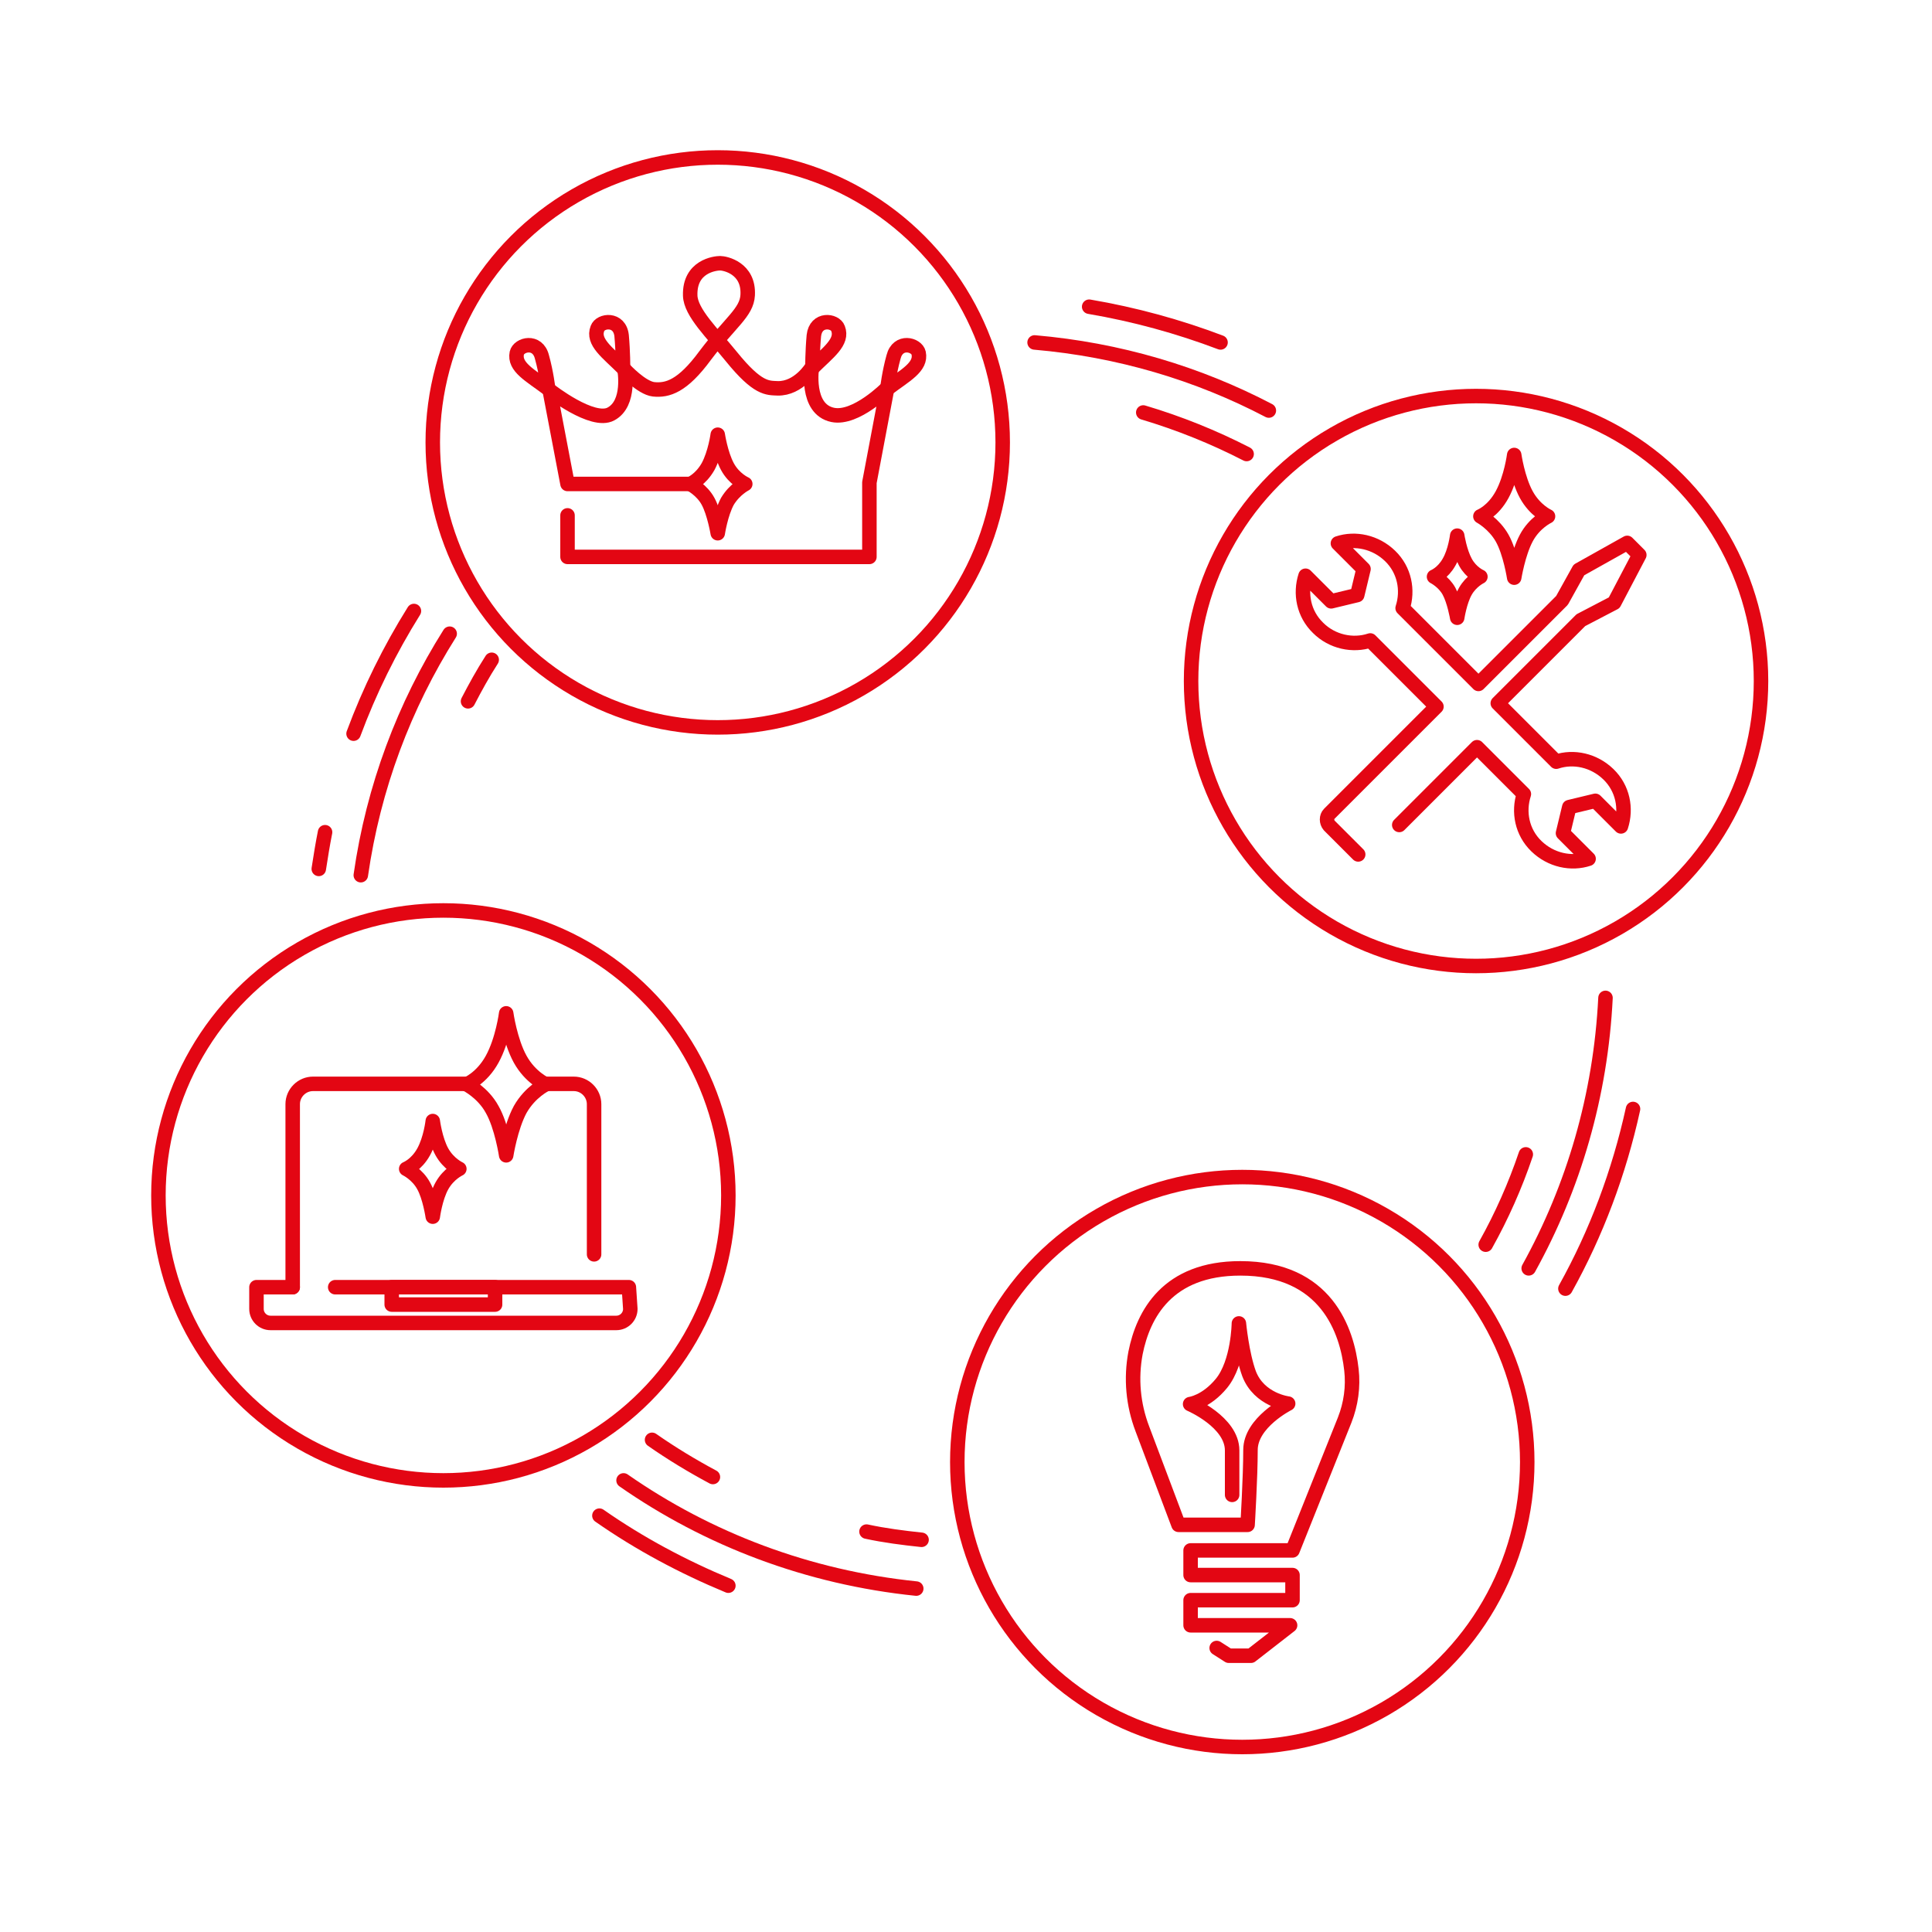 <?xml version="1.0" encoding="UTF-8"?>
<svg xmlns="http://www.w3.org/2000/svg" xmlns:xlink="http://www.w3.org/1999/xlink" version="1.1" x="0px" y="0px" viewBox="0 0 400 400" style="enable-background:new 0 0 400 400;" xml:space="preserve">
<style type="text/css">
	.st0{fill:none;stroke:#E30613;stroke-width:3;stroke-linecap:round;stroke-linejoin:round;stroke-miterlimit:10;}
</style>
<g id="Ebene_1">
</g>
<g id="Ebene_2">
	<g>
		<g>
			<path class="st0" d="M289.7,170.8l16.1-16.1l9.7,9.7c-1.2,3.7-0.4,7.9,2.6,10.8s7.2,3.8,10.8,2.6l-5.3-5.3l1.3-5.4l5.4-1.3     l5.3,5.3c1.2-3.7,0.4-7.9-2.6-10.8s-7.2-3.8-10.8-2.6l-12.1-12.1l17.2-17.2l6.9-3.6l5.2-9.9l-2.5-2.5l-10,5.6l-3.5,6.3     l-17.3,17.3l-15.7-15.7c1.2-3.7,0.4-7.9-2.6-10.8s-7.2-3.8-10.8-2.6l5.3,5.3l-1.3,5.4l-5.4,1.3l-5.3-5.3     c-1.2,3.7-0.4,7.9,2.6,10.8c2.9,2.9,7.2,3.8,10.8,2.6l13.7,13.7l-22.2,22.2c-0.6,0.6-0.6,1.7,0,2.4l6,6"></path>
			<path class="st0" d="M313.5,94.2c0,0,0.7,4.9,2.5,8.2s4.5,4.5,4.5,4.5s-2.8,1.3-4.5,4.5s-2.5,8.2-2.5,8.2s-0.8-5.2-2.5-8.2     c-1.7-3-4.5-4.5-4.5-4.5s2.6-1,4.5-4.5S313.5,94.2,313.5,94.2z"></path>
			<path class="st0" d="M301.7,110.9c0,0,0.5,3.3,1.7,5.5c1.2,2.2,3.1,3,3.1,3s-1.9,0.9-3.1,3c-1.2,2.1-1.7,5.5-1.7,5.5     s-0.6-3.5-1.7-5.5c-1.1-2-3.1-3-3.1-3s1.8-0.7,3.1-3C301.3,114.2,301.7,110.9,301.7,110.9z"></path>
		</g>
		<circle class="st0" cx="305.6" cy="141" r="59"></circle>
	</g>
	<g>
		<g>
			<g>
				<path class="st0" d="M183.7,80.5c0,0,0.4-3.4,1.3-6.6c0.9-3.6,4.8-2.6,5.2-0.8C190.8,76,187.4,77.7,183.7,80.5"></path>
				<path class="st0" d="M168.2,76.2c0,0,0-3.4,0.3-6.7c0.4-3.7,4.4-3.2,5-1.5C174.6,70.8,171.4,73,168.2,76.2"></path>
				<path class="st0" d="M113.5,80.5c0,0-0.4-3.4-1.3-6.6c-0.9-3.6-4.8-2.6-5.2-0.8C106.4,76,109.8,77.7,113.5,80.5"></path>
				<path class="st0" d="M129,76.2c0,0,0-3.4-0.3-6.7c-0.4-3.7-4.4-3.2-5-1.5C122.6,70.8,125.8,73,129,76.2"></path>
				<path class="st0" d="M142.5,100.2h-25l-3.7-19.4c0,0,8.9,7,12.7,4.9c4.1-2.2,2.8-9.2,2.8-9.2s3.5,3.8,6,4.1      c2.9,0.3,6-0.6,10.7-7c5.2-6.9,8.6-8.9,8.8-12.5c0.3-5.6-4.7-6.6-5.7-6.6s-6.4,0.6-6.2,6.7c0.1,3.5,4.6,7.8,8.5,12.6      c5.5,6.8,7.5,6.5,9.6,6.6c4.4,0.1,7.1-4.4,7.1-4.4s-1.4,8.7,4.3,9.9c4.8,1,11.3-5.6,11.3-5.6L180,99.9v15.4h-62.5v-8.6"></path>
			</g>
			<path class="st0" d="M148.6,90c0,0,0.6,4,2,6.6c1.4,2.6,3.7,3.6,3.7,3.6s-2.2,1.1-3.7,3.6c-1.4,2.6-2,6.6-2,6.6s-0.7-4.2-2-6.6     s-3.7-3.6-3.7-3.6s2.1-0.8,3.7-3.6C148.1,93.8,148.6,90,148.6,90z"></path>
		</g>
		<circle class="st0" cx="148.6" cy="91.6" r="59"></circle>
	</g>
	<path class="st0" d="M262.7,85c-14.7-7.7-31.1-12.6-48.5-14.1"></path>
	<path class="st0" d="M316.5,262.6c9.3-16.8,14.9-35.8,15.9-56"></path>
	<path class="st0" d="M129.1,306.5c17.5,12.2,38.2,20.1,60.6,22.4"></path>
	<path class="st0" d="M93.1,131.2c-9.4,14.9-15.8,31.8-18.4,50"></path>
	<path class="st0" d="M252.7,70.9c-8.7-3.3-17.8-5.8-27.2-7.4"></path>
	<path class="st0" d="M324.1,266.8c6.4-11.5,11.1-24,14-37.2"></path>
	<path class="st0" d="M124.1,313.8c8.3,5.8,17.3,10.6,26.7,14.5"></path>
	<path class="st0" d="M67.3,172.3c-0.5,2.5-0.9,5-1.3,7.6"></path>
	<path class="st0" d="M85.7,126.5c-5,8-9.2,16.5-12.5,25.4"></path>
	<path class="st0" d="M258.1,94c-6.8-3.5-14-6.4-21.4-8.6"></path>
	<path class="st0" d="M307.6,257.7c3.3-5.9,6.1-12.2,8.3-18.7"></path>
	<path class="st0" d="M179.4,317.1c3.7,0.8,7.6,1.3,11.4,1.7"></path>
	<path class="st0" d="M135,298.1c4,2.8,8.3,5.4,12.6,7.7"></path>
	<path class="st0" d="M101.8,136.6c-1.8,2.8-3.4,5.7-4.9,8.6"></path>
	<g>
		<g>
			<path class="st0" d="M251.9,341.2l2.5,1.6h4.6l8.1-6.3h-20.6l0-5.2h21.1v-5.2h-21.1V321h21.1l10.8-27c1.3-3.3,1.8-6.9,1.4-10.4     c-0.9-8.1-5.2-21-23-21c-15.1,0-20.1,9.5-21.7,17.5c-1,5.3-0.5,10.7,1.4,15.7l7.5,19.9h14.3c0,0,0.6-9.9,0.6-15.5     c0-5.7,7.8-9.6,7.8-9.6s-6-0.7-8.1-6.2c-1.5-4.1-2.1-10.4-2.1-10.4s-0.1,8.1-3.6,12.4c-3.2,3.9-6.5,4.3-6.5,4.3s8.7,3.7,8.7,9.6     c0,5.4,0,9.2,0,9.2"></path>
		</g>
		<circle class="st0" cx="257.2" cy="302.7" r="59"></circle>
	</g>
	<g>
		<g>
			<path class="st0" d="M69.4,266.5h60.8l0.3,4.5c0,1.6-1.3,2.9-2.9,2.9H56c-1.6,0-2.9-1.3-2.9-2.9v-4.5h7.5"></path>
			<path class="st0" d="M96.6,224.4"></path>
			<path class="st0" d="M123,259.7v-31.1c0-2.3-1.9-4.2-4.2-4.2h-5.9"></path>
			<path class="st0" d="M123,252"></path>
			<path class="st0" d="M96.6,224.4H64.8c-2.3,0-4.2,1.9-4.2,4.2v37.9"></path>
			<rect x="81.1" y="266.5" class="st0" width="21.4" height="3.6"></rect>
			<path class="st0" d="M104.8,209.8c0,0,0.8,5.7,2.9,9.5c2.1,3.8,5.3,5.2,5.3,5.2s-3.2,1.5-5.3,5.2c-2,3.7-2.9,9.5-2.9,9.5     s-0.9-6-2.9-9.5c-1.9-3.5-5.3-5.2-5.3-5.2s3.1-1.2,5.3-5.2C104.1,215.3,104.8,209.8,104.8,209.8z"></path>
			<path class="st0" d="M89.6,232.1c0,0,0.5,3.9,1.9,6.4s3.6,3.5,3.6,3.5s-2.2,1-3.6,3.5s-1.9,6.4-1.9,6.4s-0.6-4.1-1.9-6.4     c-1.3-2.4-3.6-3.5-3.6-3.5s2.1-0.8,3.6-3.5S89.6,232.1,89.6,232.1z"></path>
		</g>
		<circle class="st0" cx="91.8" cy="247.5" r="59"></circle>
	</g>
</g>
</svg>
